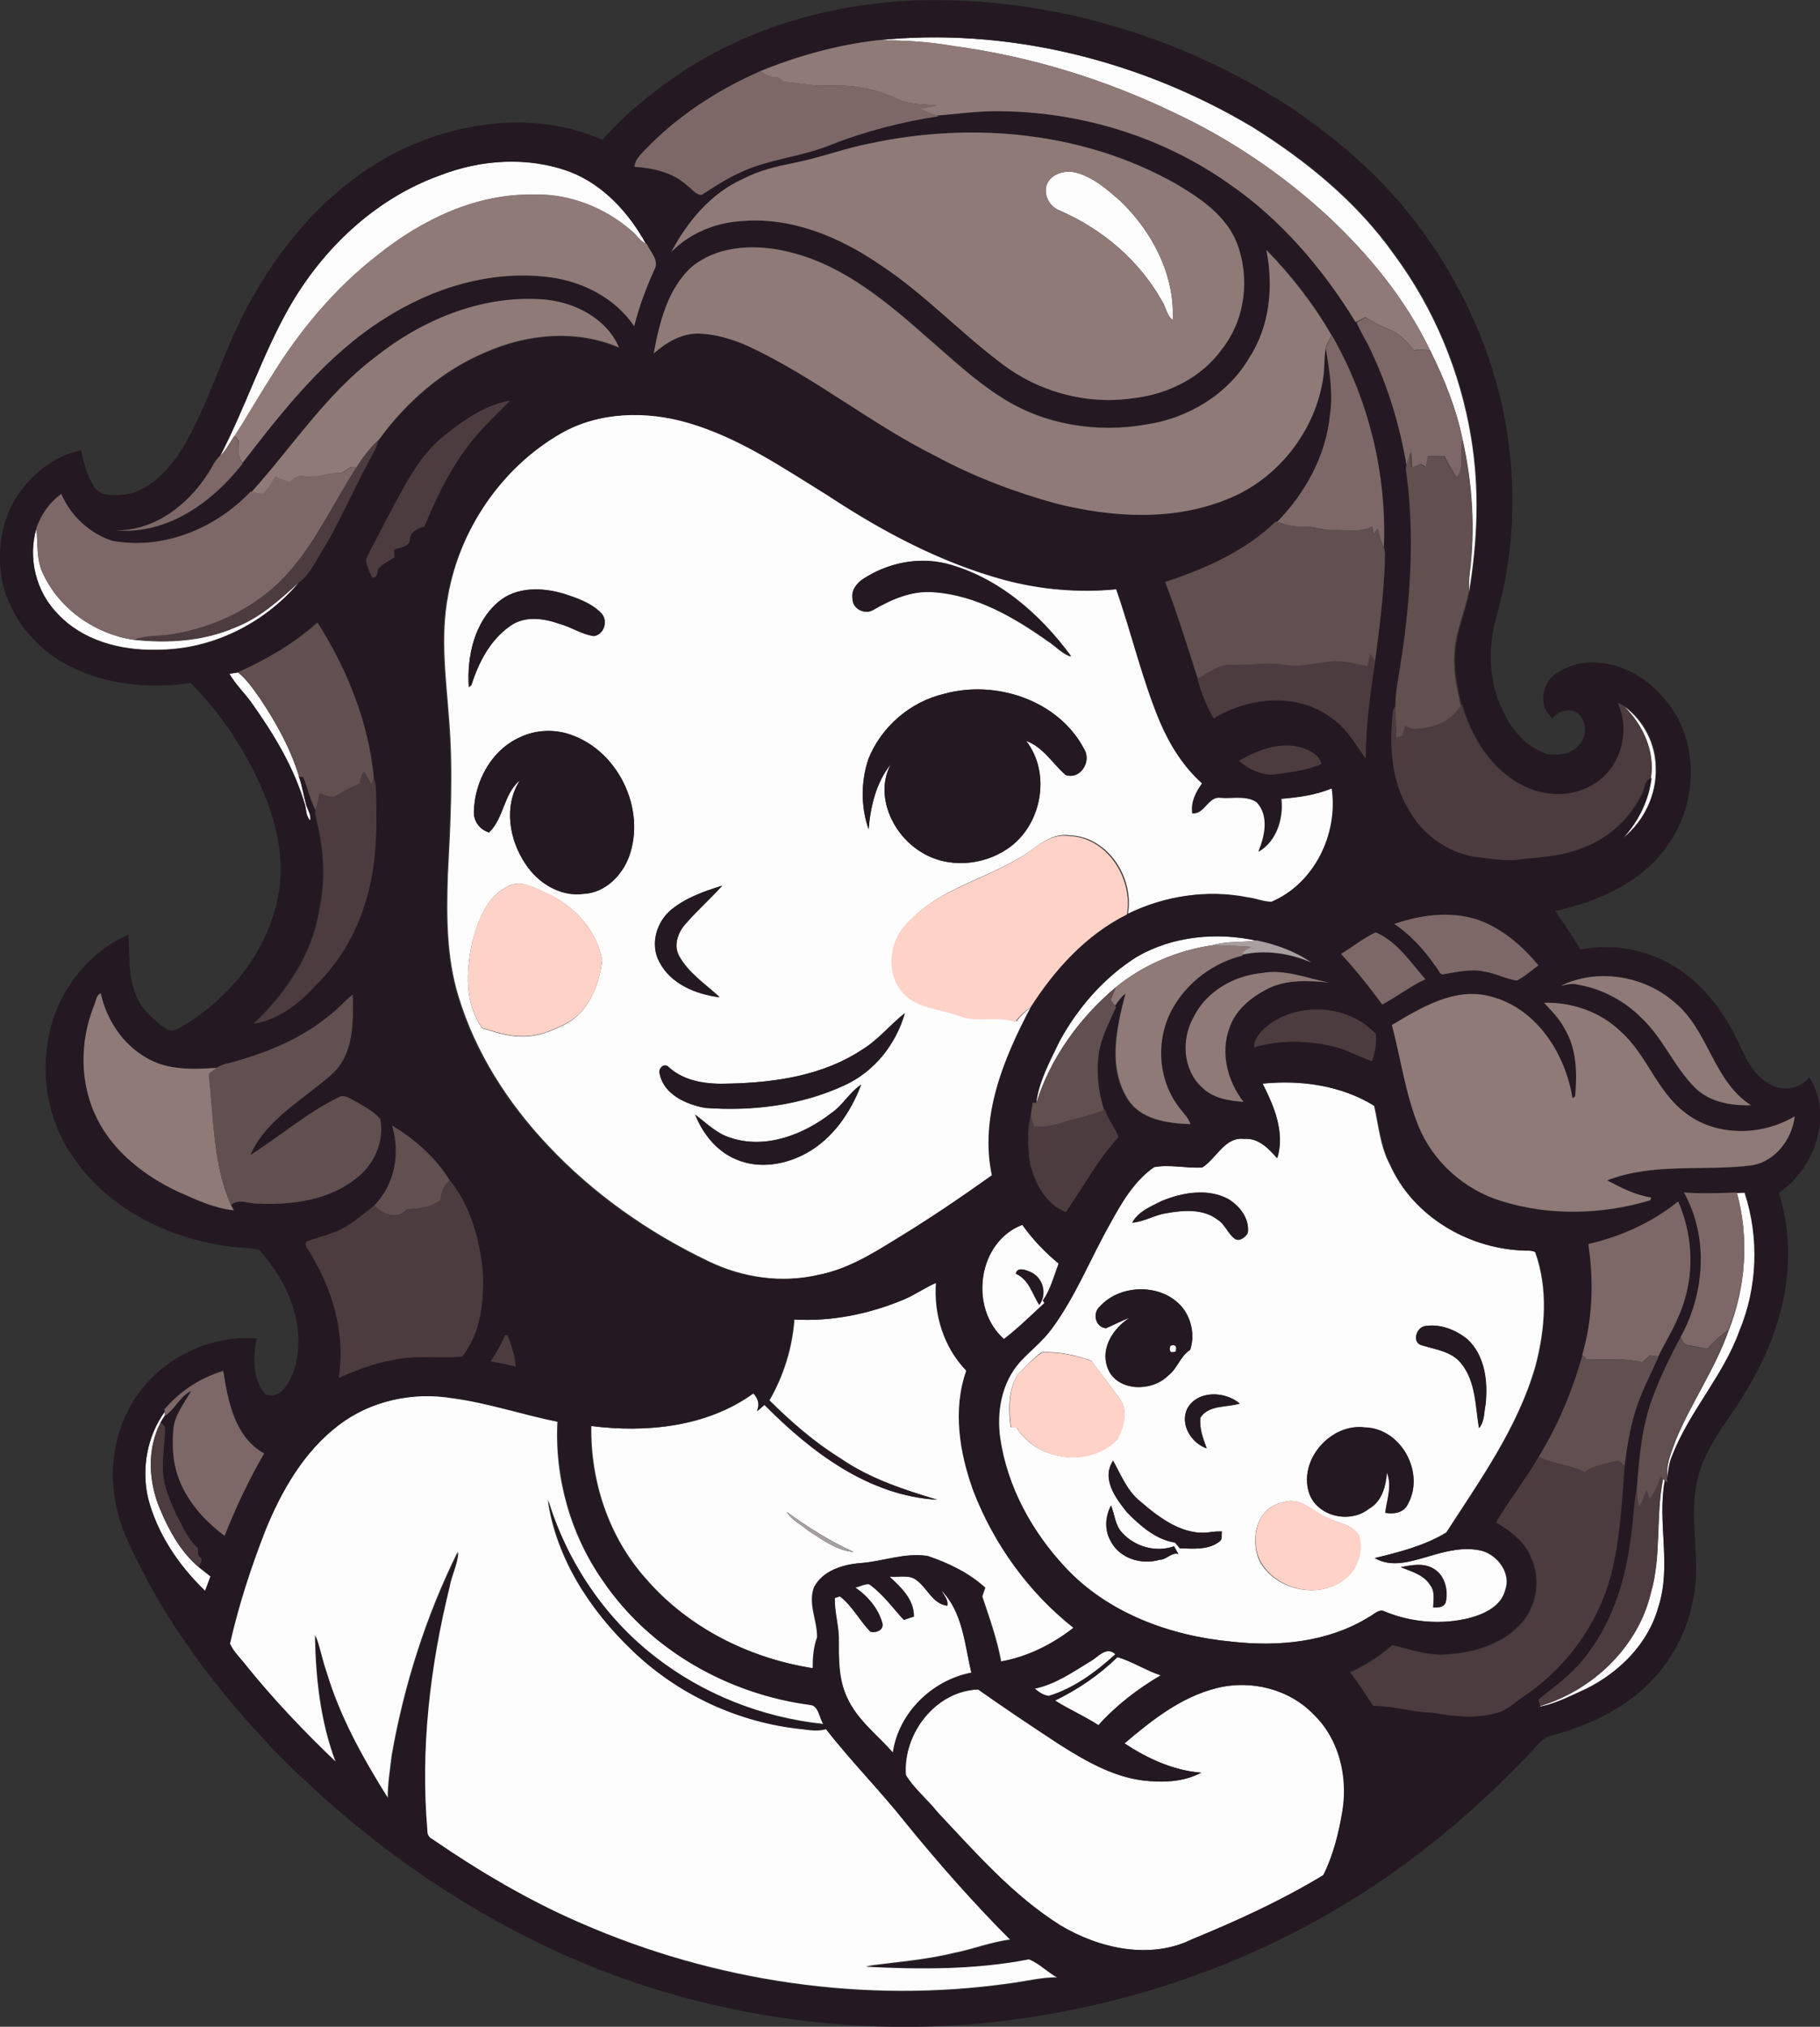 <?xml version="1.0" encoding="iso-8859-1"?>
<!-- Generator: Adobe Illustrator 19.2.0, SVG Export Plug-In . SVG Version: 6.00 Build 0)  -->
<svg version="1.1" id="Layer_1" xmlns="http://www.w3.org/2000/svg" xmlns:xlink="http://www.w3.org/1999/xlink" x="0px" y="0px"
	 viewBox="0 0 540.4 601.5" enable-background="new 0 0 540.4 601.5" xml:space="preserve">
<rect x="0" y="0" width="540.4" height="601.5" fill="#333333" stroke="none"/>
<path fill="#FEFDFD" d="M260.1,12c38.7-4.1,78.3,5.8,111.7,25.7c16,10,31,22.2,42,37.7c11.9,16,19.8,34.9,23,54.6
	c2.5,15.1,1.9,30.4-0.6,45.5c0-1.8,0-3.6,0.2-5.3c1.7-13.2,0.8-26.7-2.1-39.7c-1.9-9.2-5.4-18-9.6-26.4
	c-7.3-15.2-18.2-28.5-30.4-39.9c-13.5-12.4-28.8-22.8-45.4-30.6c-20.7-10-43-16.9-65.8-19.9C275.4,12.3,267.7,11.9,260.1,12z"/>
<path fill="#FEFDFD" d="M130.5,52.1c12.3-4.8,26.4-5.7,38.9-1c9.9,3.9,17.4,12.2,22.4,21.3c-1.7-0.8-2.7-2.5-4.1-3.7
	c-8-7-18.6-11.2-29.2-10.9c-17-0.4-33.2,7.4-46.3,17.9c-12.8,9.9-23.3,22.5-31.7,36.2c-3.7,5.8-7.1,11.8-10.8,17.5
	c-1.5,2-2.5,4.4-4.4,6.1c7.5-14.4,12.5-30,20.5-44.1C95.8,73.8,111.4,59,130.5,52.1z"/>
<path fill="#FEFDFD" d="M310.7,55.1c1.1-3.5,5.4-4.7,8.7-3.9c5.1,1.3,9.3,5,13.2,8.4c9.5,9.1,16.3,22,15.6,35.4
	c-1.8-1.4-2-3.9-3.2-5.7c-6.7-12-17.7-21.3-30.3-26.8C311.8,61.5,309.9,58.2,310.7,55.1z"/>
<g>
	<path fill="#FEFDFD" d="M166.4,128.7c11.4-6.7,25.6-6.9,38.1-3.3c15.2,4.4,28.4,13.5,41.7,21.7c16.1,10.7,33.4,19.8,52.1,24.9
		c10.8,2.9,22.2,3.9,33.3,2.8c4.6,13.1,7.6,26.8,13.1,39.6c2.9,6.7,6.9,13.1,12.4,18c-1.9,2.6-3.4,5.6-2.9,8.9
		c3.5,0.4,4.6-5.1,8.4-4.6c3.5,0.3,7.5-0.8,10.7,1.3c3.8,4,2.3,10.2,0.5,14.7c5.3-3,7.4-9.9,6.7-15.7c5.1-0.4,10.3-1.1,15.1-3.1
		c2,13.5-5.2,28.3-18,33.7c-2.4,0-4.6-1-7-1.3c-12-2.4-24.7-0.5-35.7,4.9c1.9-10.7-5.9-22.9-17.3-23.3c-6.3-0.9-10.5,4.5-15.6,7.1
		c-11.1,6.5-24.7,9.5-33.2,19.8c-5,5.8-5.2,15.8,0.9,20.9c4.2,3.4,9.9,3.7,14.8,5.4c5.5,2.5,11.6,0.1,17.3,2
		c1.3-1.6,2.7-3.1,4.5-4.2c-8,15.1-15.1,32.4-11.5,49.8c-9.4,6.7-19,13.2-28.9,19.2c-7.1,4.4-14.4,8.8-22.7,10.4
		c-11,2.6-22.7,0.9-32.8-4c-17.8-8.5-34.2-20-47.7-34.4c-11.9-12.6-21.6-27.7-26.6-44.4c-3.5-11.5-3.5-23.7-3.1-35.7
		c0.8-15.3,1.6-30.6,0.4-45.9c-0.9-12.4-2.7-24.9-0.3-37.3C136.6,157,148.9,138.8,166.4,128.7z M256.3,171.8c-1.9,1.3-3.7,3.5-3.2,6
		c0,3,3.8,4.8,6.2,3.2c5.5-3.2,11.6-5.8,18.1-5.2c12.4,0.9,23.6,7.4,33.5,14.4c2.4,1.5,4.3,3.8,7,4.7c-9.2-12.6-21.8-23.7-37.2-27.6
		C272.5,165.2,263.5,167.1,256.3,171.8z M148,178.6c-7.2,6.1-9.4,16.3-8.8,25.3l0.8-0.7c2.1-6.7,5.6-13.4,11.5-17.5
		c4.3-3.1,10-2.2,14.7-0.6c3.5,1,6.5,3.1,10.1,3.6c3.2-0.4,4.3-4.8,2.1-6.9c-3-3-7.2-4.4-11.2-5.7
		C160.9,174.3,153.3,174.1,148,178.6z M280.4,205.9c-10.1,2.4-18.9,9.9-22.6,19.5c-2.2,6.6-2.2,14.1,0.1,20.7
		c0.6-6.8,2.2-13.8,6.6-19.3c-4.9,9.2,0.5,20.9,8.9,26c7.8,5,18.4,4.2,25.9-1c10-6.8,12.9-22.2,5.4-31.9c5,1.8,7.8,6.7,11.7,10.1
		c4.4,1.5,7.8-4.1,5.5-7.7C314.3,207.8,295.7,201.7,280.4,205.9z M154.4,218.8c-8.5,3.8-13.5,13.1-13.7,22.1c0,2.9,1.8,5.2,4.5,6.1
		c4.5-4.3,4.3-11.6,9.2-15.5c-4.9,7.6-3.3,17.7,1.6,24.8c3.7,5.7,10.4,9.9,17.4,8.9c6.3-0.3,11.4-5.4,13.4-11.1
		c5-13.8-3-30.8-16.8-35.9C165,216.3,159.2,216.5,154.4,218.8z M150.7,263.1c-6.3,3.1-8.9,10.3-10.5,16.7c-1.8,8.4-2.3,18,3,25.4
		c3.7,1,7.3,2.4,11.2,2.4c4.9,0.3,9.5-1.6,13.8-3.8c6.7-3.7,9.8-11.6,10.6-18.9c-1.7-8.9-8.3-16.2-16.5-19.8
		C158.7,263.5,154.5,260.9,150.7,263.1z M199.4,269.9c-4.5,3.6-6.5,10.4-3.5,15.6c3.3,6.6,10.8,9.6,17.8,10.4
		c-4.2-3.9-9.2-7.1-12-12.2c-1.7-3-0.5-6.7,1.6-9.2c3.5-4.1,7.6-7.7,11.2-11.7C209.1,264.5,203.7,266.4,199.4,269.9z M256,311.5
		c-11.6,7.7-25.8,9.8-39.5,10.1c-6.3,0.2-13.1-0.5-17.9-4.9c-1.4-1.5-3.3,0.6-2.6,2.2c1.3,6,7.9,8.9,13.4,9.9
		c14,1.1,28.5-0.7,41.4-6.7c8.8-4,15.3-12.2,17.9-21.4C264.3,304.1,260.8,308.6,256,311.5z M246.9,330.3
		c-8.3,6.5-19.8,10.9-30.2,7.3c-4-1.3-7-4.4-10.3-6.8c2.3,5.7,6.4,10.9,12.2,13.3c6.8,2.9,14.6,1.6,20.9-1.9
		c7.8-4.3,13.1-12.1,16.2-20.3C252.3,324.1,250.2,328,246.9,330.3z"/>
</g>
<path fill="#FEFDFD" d="M10.8,156.8c0.5,4.6-0.1,9.4,2.1,13.7c4.9,10.4,15.7,17.8,27,19.4c10,1.1,20.5,0.4,29.8-3.6
	c7.3-2.8,13.2-8.1,18.9-13.3c-10.3,12.2-26,19.9-42.1,19.8c-10.6,0.3-22-2.7-29.4-10.7C10.7,175.6,8.2,165.6,10.8,156.8z"/>
<path fill="#FEFDFD" d="M68.1,200c0.6-0.1,1.9-0.3,2.6-0.4c2.6,2.1,4.5,4.9,6.5,7.7c4.8,7.2,9.1,14.9,11.6,23.2
	c1,2.8,1.4,5.7,2.2,8.5c0.4,1.5,1.5,2.9,1.2,4.6c-1.3-1.2-1.2-3.1-1.6-4.7c-3.2-11-9.2-20.9-15.8-30.2
	C72.6,205.7,69.9,203.1,68.1,200z"/>
<path fill="#FEFDFD" d="M482.3,209.7c5.7,4.1,9.3,11.2,9.3,18.2c0.3,8-3.5,15.9-9.8,20.9c4.5-4.9,7.7-11.1,8.4-17.8
	C491.5,223,487.9,215.2,482.3,209.7z"/>
<path fill="#FEFDFD" d="M337.5,284c10.6-6.3,23.8-7.4,35.7-4.9c-4.3,0.7-8.8,0.1-13,1.4c-10.5,1.5-20.7,5.8-28.9,12.5
	c-10.7,9-19.4,20.9-23.6,34.4c0.8-6.5,4.1-12.4,6.9-18.3C320,299.1,327.8,290.1,337.5,284z"/>
<g>
	<path fill="#FEFDFD" d="M374.9,321.6c11.3-1.1,23.3,0.5,33.1,6.6c1.3,5.8,1.8,12.1,4.7,17.5c6.7,15,22.6,24.5,38.8,25.4
		c1.4,0.2,3-0.2,4.3,0.5c3.9,10.9,3,22.8,0.1,33.8c-5.2,18.2-16.4,33.8-26.5,49.4c-6.4,3.9-14,5.9-21.3,7.6
		c4.8,2.8,10.3,1.1,15.3-0.3c5.4-1.6,11.1-3.2,16.7-1.8c4.7,1.4,8.6,6.7,6.8,11.6c-1.2,4.7-6,7-10.3,8.2c-8.4,2.2-17.5,1.4-25.5-1.8
		c-1.8-1-3.2,0.9-4.7,1.6c-12.1,7.5-27,8.9-40.9,7.3c-18.2-1.7-36.7-8.4-49.4-22.1c-9.9-10.5-17.2-23.9-19.3-38.3
		c-1.1-7.8,0.4-16.4,5.8-22.5c3.1-3.4,6.8-6.2,9.5-9.9c7.2-9.6,11.6-20.9,17.4-31.3c3.4-6.2,7.1-12.6,13-16.7
		c4.6-0.9,9.6,0.3,14.3,0.1c4.2-2.7,6.7-9.2,12.5-8.5c4.3-0.4,7.3,2.8,9.8,5.7C381.6,335.9,378.3,328.3,374.9,321.6z M345,356.4
		c-3.3,1.6-7,3.1-8.8,6.5c3.5-0.3,6.6-2.3,10.1-2.8c5-0.9,10.9-1.4,15.2,1.9c2.3,1.4,3.1,4.3,5.3,5.8c1.4,0.7,3-0.6,3.7-1.8
		c0.6-4.3-2.5-8.2-6-10.2C358.4,352.7,351.1,353.9,345,356.4z M326.5,387.8c-2.2,2-1.3,6.1,1.9,6.4c2.4-1,4.6-2.3,7-3.1
		c-4.8,3.1-8.7,8.9-6.6,14.7c2.6,7.3,13.1,7.4,18,2.5c2.8-2.1,3.6-5.8,6.6-7.7c1.4-4.2,0.5-9-2.2-12.4
		C345.3,380.8,332.7,380.9,326.5,387.8z M422.3,399.3c4,1.2,8.6,1.7,11.4,5.2c4.5,5.4,4.3,12.8,5.4,19.3c1.7-1.8,1.5-4.5,1.9-6.8
		c0.8-6.8-0.1-14.6-5.3-19.5c-3.4-2.7-7.9-4.6-12.3-4C420.5,393.7,419,398.6,422.3,399.3z M302.2,407.9c-2.9,4.7-2.8,10.5-2.1,15.7
		c0.4,0,1.3,0,1.7,0c6,10,21.6,12,29.9,3.6c1.9-3.6,3.5-8.7,0.6-12.3c-2.7-3.7-5.5-7.3-8.2-11c-4.6-1.8-9.8-2.8-14.8-2.6
		C306.7,403.1,304.6,405.6,302.2,407.9z M352.5,418.1c-2.2,4.7,1.3,10.2,5.8,11.8c-1.1-2.9-2.2-5.9-1.9-9.1c2.5-3.9,7.8-3,11.7-4.2
		C363.7,412.8,355.5,412.5,352.5,418.1z M388.6,442.8c2.2,7.2,12.1,9.6,17.9,5c3.8-2.1,5-6.6,5.3-10.7c1.6,3.8,0.1,8-0.5,11.9
		c2.5,0.5,5.5,0,6.7-2.5c5.2-9.3-1.9-22.5-12.7-22.8C395.3,422.3,385.7,433,388.6,442.8z M334.6,448.8c3.9,4,8.7,8.2,14.3,9
		c0.4,0.6,0.9,1.1,1.4,1.7c4,0.1,8.4,0.6,11.8-2c1-0.7,0.5-2,0.7-3c-0.9,0-1.8,0-2.8,0.1c-8.2,1.6-15.5-3.9-21.4-9
		c-3.9-3.1-5.8-7.9-8.1-12.1C327,438.9,331.3,444.6,334.6,448.8z M380.7,446c-7.7,1.4-9.6,11.1-6.7,17.3c4.7,8.6,17.4,11.5,25.2,5.4
		c3.9-3,5.6-8.2,4.3-12.9c-1.8-3.3-6-3.7-9.1-5.2C390,448.9,386,443.8,380.7,446z M329.9,446.8c-1.8,3.3-1.9,7.4-0.1,10.6
		c2.7,5.2,9.2,7.1,14.6,5.5c2,0,3.5-2.4,5.5-1.7c-0.4-0.8-0.9-1.6-1.3-2.3c-5.3,1.9-11.5,0.2-15.3-3.9
		C331.1,452.8,331,449.6,329.9,446.8z M415.9,465.1c3.2,1.3,7,2.3,8.8,5.5c1.4,1.8,0.9,4.3,0.8,6.5c1.4,0,3.1,0.1,3.7-1.5
		c0.8-3.6-0.2-7.9-3.5-9.9C422.8,463.7,419.1,464.5,415.9,465.1z"/>
</g>
<path fill="#FEFDFD" d="M515.7,353.9c0.6,0,1.9-0.1,2.5-0.1c4.4,13.3,3.8,28.1-1.6,41.1c-4.8,13.4-15,23.9-20,37.1
	c-0.9,2.1-1.1,4.5-1.4,6.7c-0.7-3.9,1.1-7.6,2.3-11.1c4.6-11.2,11.8-21.3,15.8-32.8C518.4,382,519.4,367.4,515.7,353.9z"/>
<g>
	<path fill="#FEFDFD" d="M298.1,397.4c-10.4-9.1-7.9-28.8,5.4-33.9c3,4.2,6.7,8.1,10.8,11.5c-1.4,3.7-2.4,7.7-4.7,11l0.5,0.7
		C306.2,390.3,302.4,394.1,298.1,397.4z M301.6,378c3.9,1.7,4.9,6,6.9,9.2c2.5-3.2,1.1-8.2-2.7-9.8
		C304.6,376.9,302.1,375.9,301.6,378z"/>
</g>
<g>
	<path fill="#FEFDFD" d="M268.3,385.7c3.4-1.4,6.4-3.6,9.8-5c-0.7,9.5,2.3,19.2,9,26.1c-4.1,11.6-2.1,24.4,2.1,35.7
		c6.1,15.8,16.4,30.1,29.7,40.6c-6.3,5-13.7,8.7-21.6,10c-1.2-6.6-3.5-13-5.6-19.3c0.3-0.9,0.6-1.8,0.9-2.6
		c-4.8-4.4-10.9-7.3-17-9.4c-6.7-1.1-13.3,1.6-20,2.1c-5.2,0.4-11.1,2.3-13.7,7.1c-1.9,4.9,1.1,9.9,0.9,14.9
		c-1.1,2.9-1.3,6.1-1.3,9.2c-18.9-2.9-37.1-12-49.7-26.6c-11-12.3-16.5-28.9-16.2-45.3c16.4,2.1,34.4,0.3,48.2-9.7
		c1.4,1.5,2,3.3,1.1,5.3c0.6-0.5,1.7-1.5,2.2-1.9c13.8,14,30.9,27,51.3,28.2c-10-3-20.1-6.3-28.8-12.3c-7.8-4.8-14.6-10.8-21.1-17.2
		c4.2-7.3,6.8-15.6,7.4-24C246.8,392.3,258,390,268.3,385.7z M233.6,448.7c1.4,2.4,4.2,3.7,6.3,5.5c4.2,2.7,8.5,6,13.6,6.4
		C246.5,457.4,239.9,453.3,233.6,448.7z"/>
</g>
<path fill="#FEFDFD" d="M347.5,399.4c1.5-0.5,2,0.1,1.6,1.7C347.6,401.7,347,401.1,347.5,399.4z"/>
<path fill="#FEFDFD" d="M100.5,423c9.5-7.3,22.1-10,33.8-8.2c10.6,1.5,20.8,4.9,31.2,7c-0.9,16.8,3.9,33.8,13.6,47.5
	c13.9,20.3,37.1,33.2,61.2,36.5c2.8,0.3,2.9,4,4.1,5.8c-18.1-1.9-35.7-8.8-50-20c-15.1-11.7-26.2-28.3-31.8-46.6
	c2.4,17.2,12.4,32.7,24.9,44.6c13.6,13.1,31.6,21.5,50.4,23.4c2.4,0.2,4.9,0.7,7.2,0c7.6,9.7,16.3,18.4,23.9,28.1
	c9.8,12,20,23.6,30.9,34.5c-5.7,0.7-11.1,2.9-16.8,4c-8.6,2.1-17.4,2.7-26.1,3.9c16.1,0.9,32.4,1,48.3-2.2c3.1,1.1,5.6,3.9,8.6,5.5
	c-4.8,0-9.4,1.2-14.1,1.8c-43,6.1-87.6-0.5-127.4-17.9c-15.6-6.7-30.2-15.4-44.2-25c-1.1-0.5-1.6-1.6-1.5-2.7
	c-2.1-24.2,0.8-48.7,6.6-72.2c0.6-3.5,2.4-6.8,2.6-10.3c-9.4,19-15.9,39.4-19.6,60.3c-0.5,4.3-1.2,8.5-1.2,12.8
	c-7.4-11.8-14.3-24.1-18.3-37.5c-1.3-3.6-2-7.3-3.3-10.9c0.2,12.7,1.6,25.6,6.1,37.6c-9.4-9-18.5-18.5-26.7-28.7
	c-1.6-2.1-3.7-4-4.8-6.5c2.6-11.5,6.3-22.8,10.6-33.8C83.6,442.3,90.2,430.8,100.5,423z"/>
<path fill="#FEFDFD" d="M48.9,419c0,0.3,0.1,0.8,0.1,1.1c-0.4,0.7-0.9,1.4-1.3,2.1c-4.1,8-3.6,17.6-0.2,25.7
	c2.7,6.4,6.2,12.8,11.6,17.3c1.1,0.9,2.3,1.8,3.4,2.7c-0.5,1.4-1,2.8-1.6,4.3c-7.9-7.5-14.4-17.1-17-27.8
	C42,435.6,43.7,426.2,48.9,419z"/>
<path fill="#FEFDFD" d="M493.8,438.9c0.1,0.1,0.4,0.4,0.5,0.5c-2.2,12.5,2.1,25.3-1.9,37.5c-3,10.9-11.6,19.4-21.5,24.3
	c-4.7,2.1-9.3,4.6-14.4,5.4l0.9-0.3c15.6-4.8,29-17.6,32.8-33.6C493.4,461.7,491.6,450.1,493.8,438.9z"/>
<path fill="#FEFDFD" d="M264.1,467.9c2.7,0.3,5.9-0.8,8.2,1.2c3.1,2.3,4.7,6.9,9,7.5c0.4-1.8-1-3.1-1.7-4.5c6.4,6.4,6.8,16,8.9,24.4
	c-11.6,2.2-21.6,11.9-23.3,23.7c-4.7-5.3-10.6-9.7-13.6-16.3c-2.7-5.6-2.5-11.9-2.5-17.9c-0.1-3.9-1.3-7.8-1.2-11.7
	c0.4-0.1,1.1-0.4,1.5-0.5c3.8,2.8,5.9,7.2,9.1,10.5c1.6,0.4,3.8-0.4,3.6-2.3c-1.1-4.4-4.3-8.2-8.1-10.8c1.4-0.3,2.7-1.1,4.1-1
	c4,2.9,7,7,10.3,10.6c0.7-0.3,2.2-0.8,3-1C271.4,474.8,267.5,471.1,264.1,467.9z"/>
<path fill="#FEFDFD" d="M323.7,493.1c2.3-1.3,4.8-4.7,7.5-2.1c-5.8,5.3-12.2,10-19.8,12.4c-1.6-0.2-3-1.2-4.2-2.2
	C313.3,499.9,318.5,496.3,323.7,493.1z"/>
<path fill="#FEFDFD" d="M331.8,491.8c4.4,1.3,8.4,3.9,12.8,5.4c-6.8,4-13.2,8.9-18.5,14.8c-4.1-2.7-8.7-4.6-12.9-7.3
	C320.1,501.4,326.4,497.1,331.8,491.8z"/>
<path fill="#FEFDFD" d="M333.9,517.4c8.1-6.9,16.9-13.8,27.4-16.4c10.2-2.6,21.8,0.3,29,8c7.4,7.2,10,18.3,8.4,28.3
	c-1.1,6.6-2.7,13.2-5.7,19.2c-12.3,7.5-25.5,13.5-38.9,19c-12.5,6.2-27.7,2.8-39.2-4.1c-14.1-8.8-25.2-21.6-36.5-33.6
	c-3-3.8-6.9-6.9-9.4-11c-0.9-12.3,8.9-25,21.5-25.4c8,5.5,16,10.9,24.1,16.3c7.6,4.8,15.7,9.6,24.8,10.7c5.8,0.7,12,0.5,17.3-2.3
	C348.3,525.5,340.7,521.9,333.9,517.4z"/>
<g>
	<g>
		<path fill="#241922" d="M202.2,21.6C222.9,7.8,247.7,1,272.4,0.1C311-1,349.6,10.3,382,31.1c14.1,9.3,27.1,20.4,37.5,33.7
			c13,16.7,22.4,36.2,26.8,57c4.2,20.1,3.7,41.2-1.9,61c-2.8,9.5-2.4,20.1,2.2,28.9c2.6,5.4,7,10.2,12.8,12.1
			c3.1,0.4,6.5,0.2,8.9-2.1c2.7-2.3,3.2-6.8,0.7-9.5c-2.1-2.4-6.3-1.4-8,1c-4.6-3.6-3.2-11.3,1.9-13.8c5.4-3.6,12.5-3.4,18.4-1.3
			c7.6,2.7,13.6,8.8,17.3,15.8c5.8,11.9,4.1,26.9-3.8,37.5c-7.7,10.7-20.5,16.2-33,19c2.6,3.7,5.2,7.5,7.5,11.4
			c10.5-2.1,21.9,0.4,30.5,6.8c6.9,4.9,12,11.9,15.7,19.4c2.5,5.1,4.7,11.1,10.1,13.8c3.8,2.2,8.9,1.4,11.6-2.1
			c7.3,11.3,1.6,27.2-9,34.3c3.8,12.1,3.5,25.2-0.1,37.3c-3.4,12.1-10,22.8-17.2,33c-2.8,4.5-5.6,9.2-6.8,14.5
			c-3,11.9,1.3,24.2-1.4,36.1c-2.2,11.9-9.2,22.8-19.1,29.8c-7,5.1-15.2,8.3-23.6,10.6c-1.8,0.6-3.1,2.2-4.4,3.6
			c-17.2,18.4-36.8,34.8-58.6,47.6c-32.8,19.4-70.1,30.9-108,34.2c-37.6,3.1-76-2.5-111.2-16.2c-36.9-14.6-70.1-37.8-97.6-66.3
			c-13.8-14.6-26.2-30.5-35.9-48.1c-4.4-8.6-9.5-17.3-10.4-27.1c-1.9-13.6,3.3-28.1,14.1-36.7c7.8-6.4,18.1-9.9,28.2-9.1
			c-1,5.5-1.4,12.1,2.6,16.6c4.6,1.7,7.2-3.6,8.5-7.1C91.3,394,85.6,380.4,77,371c-2.8-0.8-5.7-0.6-8.5-1
			c-17.6-2.3-35.2-10.5-45.8-25.2c-7.5-9.9-10.6-22.8-8.6-35.1c1.9-13.8,11.1-26.7,24-32.3c0.5,5.9-0.2,12.1,2.2,17.7
			c1.7,4.6,5.6,8,9.6,10.6c2.3,0.7,4.2-1.3,6.2-2.3c12.9-8.3,23.2-21.4,26.3-36.6c2.3-10.4,0.1-21.3-3.9-31
			c-5.1-12.3-12.5-23.7-21.9-33.1c-11.6,1.7-24,0.7-34.7-4.4C11.5,193.6,3.3,184,0.7,172.8c-1.6-8.4-0.6-17.5,3.9-24.8
			c4.3-7,11.3-12.7,19.5-14.4c0.8,3.9,1.8,8,4.2,11.3c2.2,2.7,6.1,2,9.2,1.8c6.4-1.1,11.1-6,14.9-10.9c7.6-11.3,11.5-24.6,17.2-36.9
			c10-22.2,26.2-42.5,48.2-53.8c18.7-9.3,41.6-12.2,61.1-3.6C185.6,33.8,193.7,27.3,202.2,21.6z M260.1,12
			c-11.8,1.5-23.3,4.6-34.3,9.1C213,26.8,201,34.6,191.3,44.7c-1.3,1.4-2.8,2.8-3,4.8c5.6,0.3,11.6,1.7,15.8,5.7
			c1.3,0.9,2.4,2.8,4.2,2.6c3.5-2.2,7-4.6,10.8-6.3c8.4-4.2,18-4.8,26.7-8.2c10.6-4.2,21.6-7.1,32.8-8.8l-0.5-0.2
			c6.1-0.4,12.2-1.3,18.4-1.3c24.3,0.1,48.5,7.4,68.4,21.4c15.5,10.7,28,25.3,37.8,41.2l0.2-0.1c1.2,3,2.9,5.6,4.3,8.5
			c5.2,10.8,8.6,22.4,10.6,34.3l-0.1,0.6c2.9,20.2,1.3,40.7-2,60.8c-0.5,3.3-1.1,6.6-1.1,9.9c-0.2,0.3-0.5,0.9-0.7,1.2
			c-1.1,10-0.7,20.9,4.8,29.7c3.9,7,11,12.3,18.9,13.7c4.9,0.4,9.9,1.6,14.9,0.7c6.1-0.5,12.2-1.1,17.9-3.4
			c7.4-2.8,13.7-8.6,17.2-15.7c0.9-1.6,0.6-4.2,2.8-4.9c-0.8,6.7-3.9,12.9-8.4,17.8c6.2-5,10-12.9,9.8-20.9c0.1-7-3.5-14.1-9.3-18.2
			c-0.5-0.3-1.4-0.8-1.9-1c4,8.3,0.9,19.4-7.1,24.1c-7.2,4.5-16.8,3.6-23.7-1c-8-5.1-13-13.8-15.6-22.7l-0.2,0.3
			c-1.2-5.4-2.4-10.8-1.8-16.3c0.5-6.1,3.1-11.7,4.2-17.6c2.5-15,3.1-30.4,0.6-45.5c-3.2-19.7-11.1-38.6-23-54.6
			c-11-15.5-26-27.8-42-37.7C338.4,17.8,298.8,7.9,260.1,12z M258.2,42.6c-7.4,1.4-14.4,4.1-21.7,5.6c-5.4,1.1-10.9,2.3-15.8,4.9
			c-9.5,4.3-16.5,12.7-21.3,21.7c5.5-5.7,13.3-8.8,21.2-9.2c14.7-1.2,29,4.8,41,13.1c12.9,8.6,23.6,20,35.9,29.2
			c11,8.4,25.3,12.3,38.9,10.3c10.3-1.1,20.5-6.2,26.6-14.7c6.9-8.8,8.3-21.2,4.3-31.5c-3.3-8-10.7-13.1-17.8-17.3
			C322,39.1,288.8,36,258.2,42.6z M130.5,52.1C111.4,59,95.8,73.8,85.8,91.3c-8,14.2-13,29.7-20.5,44.1c-1.6,1.5-2.4,3.7-3.7,5.5
			c-5.9,9.1-15.7,16.6-27,16.5c15.2,1.3,28.6-8.3,37.5-19.8l-0.1-0.2c12.2-15.8,24.9-32,42.1-42.8c14.5-9.3,32.1-14.6,49.3-12.3
			c9.8,1.3,19.3,6.2,24.9,14.5c1.4-5.9,3.6-11.5,6.1-17c1.4-2.6-1.2-5-2.3-7.3l-0.3-0.2c-5.1-9.2-12.5-17.4-22.4-21.3
			C156.9,46.3,142.8,47.3,130.5,52.1z M205.5,79.1c-7.3,6.5-9.7,16.5-11.3,25.8c3.6-3.2,8.1-5.9,13.1-5.9c5.2,0.2,10.3,1.7,15.1,3.8
			c19.5,9.1,36.3,23,55.6,32.6c11.4,6.1,23.5,10.7,35.9,14.1c16.6,4.1,34.6,5.2,50.7-1.4c14.9-6,26.1-20.2,28.4-36.1
			c0.4-2.8,0.1-5.7,0.7-8.5c0.9,6.4,2.2,13,1.2,19.5c-1.1,12.1-7.3,23.3-15.7,31.9l-0.4-0.1c-9.1,8.8-21,14-32.9,17.8
			c3.6,9.3,6.5,18.9,9.6,28.4c1.1,4.2,2.6,8.4,4.9,12.1c10.6-6.5,25.4-7.8,35.5,0.3c4.2,3,6.6,7.5,9.6,11.6c0-9.7,1.4-19.3,2.8-28.9
			c1.3-9.7,2.5-19.5,2.9-29.3c0-1.5,0.3-3-0.3-4.4c0.9-21.9-4.5-43.9-15.4-62.9c-5.3-9.3-11.9-17.8-19.4-25.4
			c2.2,10.9,1,22.7-5.2,32.2c-6.4,10.8-18.2,17.8-30.5,19.6c-14.6,2.6-30.4,0.1-42.9-8c-8.1-5.1-15-11.7-22.2-17.9
			c-11.8-10.3-24.3-20.9-39.7-25C225.6,72.4,213.9,72.3,205.5,79.1z M111.4,106c-14.6,11-24.6,26.6-36.8,40l-0.2,0
			c-10.3,11-25.9,17.5-41,14.6c-6.8-2.1-12.4-7.4-15.2-13.9c-3.4,2.5-6.1,6.2-7.4,10.2c-2.6,8.8-0.1,18.8,6.3,25.3
			c7.4,8,18.8,11,29.4,10.7c16.1,0.1,31.7-7.6,42.1-19.8c3.2-2.3,4.8-5.9,6.8-9.1c6.1-9.9,10.4-20.7,16.2-30.8
			c0.2-0.6,0.6-1.8,0.8-2.4c8.2-11.2,18.9-20.8,31.8-26.1c12.4-5.5,27-6.8,39.6-1.4c-4-9-13.9-13.8-23.3-14.3
			C142.6,87.7,125.2,95,111.4,106z M131.9,129.3c-8.5,6.8-12.8,17-17.9,26.3c-1.6,3.6-3.8,6.9-5.3,10.5c0.1,1.9,1,3.6,1.8,5.3
			c1.7,0.4,1.4-1.6,1.8-2.6c1.4-1.4,3.1-2.3,4.8-3.3c0-0.8-0.1-1.6-0.1-2.3c1.7-0.8,4.6-0.7,4.7-3.2c0.1-2.3,2.5-3.1,4.3-3.7
			c3.2-7.7,6.7-15.2,11.6-22c3.8-5.7,9-10.3,13.8-15.3C144,120.2,137.7,124.8,131.9,129.3z M166.4,128.7
			c-17.5,10.1-29.8,28.3-33.6,48c-2.4,12.3-0.6,24.9,0.3,37.3c1.2,15.3,0.4,30.7-0.4,45.9c-0.4,11.9-0.4,24.1,3.1,35.7
			c5,16.7,14.7,31.8,26.6,44.4c13.5,14.4,29.9,25.9,47.7,34.4c10.1,4.9,21.8,6.6,32.8,4c8.3-1.6,15.6-6,22.7-10.4
			c9.9-6,19.5-12.5,28.9-19.2c-3.7-17.3,3.5-34.7,11.5-49.8c7.2-11.3,16.6-21.7,28.7-27.7c11-5.4,23.6-7.3,35.7-4.9
			c2.4,0.3,4.6,1.3,7,1.3c12.8-5.4,20-20.2,18-33.7c-4.8,2-10,2.7-15.1,3.1c0.7,5.8-1.4,12.7-6.7,15.7c1.9-4.5,3.3-10.7-0.5-14.7
			c-3.1-2.1-7.2-1-10.7-1.3c-3.8-0.6-4.8,5-8.4,4.6c-0.5-3.3,1-6.3,2.9-8.9c-5.5-4.9-9.5-11.3-12.4-18c-5.4-12.8-8.5-26.5-13.1-39.6
			c-11.1,1.1-22.5,0.1-33.3-2.8c-18.7-5.1-36-14.3-52.1-24.9c-13.3-8.2-26.5-17.3-41.7-21.7C192,121.9,177.9,122.1,166.4,128.7z
			 M70.7,199.5c-0.6,0.1-1.9,0.3-2.6,0.4c1.8,3.2,4.5,5.7,6.6,8.7c6.6,9.3,12.6,19.2,15.8,30.2c0.4,1.6,0.3,3.4,1.6,4.7
			c0.3-1.7-0.7-3.1-1.2-4.6c-0.8-2.8-1.2-5.8-2.2-8.5c0.3,0,0.9,0.1,1.2,0.1c1.4,3.2,2.1,6.8,3.7,9.9c-0.3,1.1,0.2,2.3,0.4,3.4
			c2.1,8.6,2.6,17.6,0.7,26.3c-2.1,13.1-9.9,24.6-19.4,33.6c7.3-1.3,13.5-6.1,18.3-11.4c6.7-6.5,11.7-14.7,14.4-23.6
			c3.7-11.3,3.8-23.3,3.4-35c0-1.1-0.3-2.1-0.7-3.1c-1.6-16.4-7.8-32.1-16.7-45.9C87.3,191,79.2,195.7,70.7,199.5z M367.9,225.8
			c3.2,2.7,7.4,4.7,11.6,3.9c4.3-0.7,8.9-1.1,12.9-3c-0.6-2.2-2.5-3.5-4.5-4.3C381.2,219.6,373.7,222.4,367.9,225.8z M414,274.2
			c5.6,3.8,10,9.1,13.7,14.7l0.6,0.3c4.2-0.6,8.5-1.8,12.7-0.8c3.2,0.5,6.1,2.1,9.4,2.6c2.3-1.2,4.2-3,6.4-4.5
			c-4.4-5.3-9.7-10.1-16.1-12.8C432.2,270.1,422.6,271.3,414,274.2z M398.2,283.1c4.3,4.8,8.4,9.9,12.3,15c4.4-2.3,8.3-5.3,12.8-7.5
			c-4.5-5.1-8.4-11.1-14.7-13.9C404.8,278.4,401.7,281,398.2,283.1z M337.5,284c-9.7,6.1-17.5,15.1-23,25.1
			c-2.8,5.8-6.1,11.7-6.9,18.3l-1-0.2c-0.2,1.2-0.4,2.5-0.6,3.7c-1.2,4.7-0.9,9.8-0.2,14.6c1.5,5.8,4.7,11.9,10.5,14.2
			c5.2-7.4,9.4-15.6,15.6-22.2c-0.9-2.8-3.2-5.3-4-8.2l-0.3,0.1c-1.7-6-2.5-12.4-1.2-18.5c0.9-4.2,3-8.1,4.8-12l-0.3-0.3
			c0.9-1.3,1.8-2.7,3.1-3.6c-2.6,9.9-5.2,21.3,0.4,30.8c3.8,6.5,12,7.6,18.9,7.9c-0.7-2-2.4-3.4-3.5-5.1c-6.3-8.4-6.8-20.5-1.6-29.6
			c4.4-7.6,12-13.2,20.5-15.3l0.1-0.3c6.8-1.5,14-0.4,20.4,2.3c-4.8-3.3-10.4-5.3-16.1-6.5C361.3,276.6,348.2,277.8,337.5,284z
			 M354.4,301.9c-3.6,6.5-3.2,15.5,2.4,20.7c3.2,3.4,8,4.1,12.4,4.4c-4.6-6.1-6.9-14.4-4.2-21.8c1.8-5.3,6.3-9.1,11.1-11.6
			c5.7-3,12.3-2.7,18.5-2c-6.6-1.2-13.2-4.1-20.1-2.8C366.2,289.7,358.1,294.3,354.4,301.9z M463.4,292.6c1.6-0.4,3.3-0.9,4.9-0.4
			c7.1,1.2,13.8,4.7,18.9,9.8c6.5,6,9.8,14.7,16.1,20.9c4.3,4.3,10.8,5.3,16.5,5.1c-11.3-7.2-12.6-22.5-22.9-30.7
			C488,289.5,474.1,287.3,463.4,292.6z M27.9,298.5c-4.3,10.7-4.3,23.4,1,33.8C33.9,342,43,349,52.8,353.5c5.3,2.4,10.8,5,16.7,5.6
			l-0.8-1.5c2.3-2,5.2-0.3,7.8-0.4c10.3,0.5,21.4-1,29.6-7.7c5.2-4.1,8.1-10.8,6.9-17.3c-1.9-2.4-4.9-3.8-7.5-5.4
			c-1.6-0.7-3.2-2.2-4.9-1.1c-9.4,4.5-17.4,11.6-26.2,17.1c4.7-10.9,15.8-16.4,24.2-24c6.6-5.9,6.4-15.5,6.2-23.6
			c-2.4,1.8-4.3,4.1-6.7,6c-8,6.6-17.7,10.7-27.5,13.7c-2,0.7-4.3,0.8-6,2c-7.1,0.5-14.8,0.8-21.1-3c-7-4-11.8-11.3-13.5-19.1
			C28.5,295.4,28.5,297.2,27.9,298.5z M413.3,304.2c2.6,10,4,20.3,7.8,29.9c4.3,10.7,13.6,19,24.6,22.4c14.3,4.5,30,4.1,44.3-0.2
			c0.1-0.2,0.2-0.6,0.3-0.8c-4.7-0.7-8.9-2.9-13.1-5.1c13.8-5.4,28.9-2.6,43.2-4.5c6.9-1.4,11.6-7.8,12.5-14.5
			c-9.9,6-23.5,6.1-32.7-1.2c-8.3-6.4-11.2-17.2-19-24c-6-5.8-14.4-8.7-22.7-8.5c2.3,2.5,4.6,4.9,6.2,7.9c3.5,6,3.6,13.2,3,19.9
			c-0.2,0.1-0.6,0.4-0.8,0.5c-2.1-13.3-10.8-26.7-24.4-30.2C432,292.9,422,299.1,413.3,304.2z M377.3,303.7c-2.2,1.8-5,3.9-4.9,7.1
			c7.8-2.3,16.2-2.1,24-0.1c3.8,0.9,7.2,3.1,11,4.2c0.8-2.6,1.4-5.3,1.1-8C400.7,298.5,386.7,297.3,377.3,303.7z M374.9,321.6
			c3.4,6.8,6.7,14.4,4.4,22.1c-2.6-2.8-5.6-6-9.8-5.7c-5.8-0.7-8.3,5.9-12.5,8.5c-4.8,0.3-9.7-1-14.3-0.1c-5.9,4.1-9.6,10.5-13,16.7
			c-5.9,10.4-10.3,21.7-17.4,31.3c-2.7,3.7-6.4,6.5-9.5,9.9c-5.4,6.1-6.9,14.7-5.8,22.5c2.1,14.4,9.4,27.7,19.3,38.3
			c12.6,13.6,31.2,20.4,49.4,22.1c13.9,1.6,28.7,0.2,40.9-7.3c1.5-0.7,3-2.6,4.7-1.6c8,3.3,17.1,4,25.5,1.8
			c4.3-1.2,9.1-3.5,10.3-8.2c1.7-4.9-2.2-10.2-6.8-11.6c-5.6-1.5-11.4,0.2-16.7,1.8c-4.9,1.4-10.5,3.2-15.3,0.3
			c7.3-1.8,14.9-3.7,21.3-7.6c10.1-15.7,21.3-31.3,26.5-49.4c2.9-11,3.8-23-0.1-33.8c-1.3-0.7-2.9-0.3-4.3-0.5
			c-16.2-0.8-32.1-10.3-38.8-25.4c-2.8-5.4-3.3-11.7-4.7-17.5C398.2,322.1,386.2,320.4,374.9,321.6z M116.4,334
			c2.5,8.2,0.9,17.5-5.2,23.7c-2.9,2.2-5.6,4.6-8.7,6.4c-3.3,2-7.2,2.8-10.8,4.1c-1.5,0.3-0.9,1.9-0.2,2.6
			c7.2,11.1,11.2,24.7,9.1,38c5.1-2.1,10.3-4.3,15.8-5.2c6.8-1.7,13.9-0.4,20.8-1.1c5.7-7.1,6.6-16.9,6.1-25.7
			c-1-9.4-3.7-19.2-9.8-26.6C129.3,343.4,123.1,338.1,116.4,334z M500,353.9c7.4,13.2,6.2,30-1,43.1c-3.2,5.9-6.1,11.9-8.4,18.1
			c-3.2,8.6-3.9,17.7-4.6,26.7c-1,5.4-0.9,10.9-2,16.2c-1.7,12.4-5.9,24.7-13.9,34.6c-3.8,4.6-8.7,8.1-13.3,11.9
			c0.1,0.5,0.4,1.4,0.6,1.9l-0.9,0.3c5.1-0.8,9.8-3.3,14.4-5.4c9.9-4.9,18.5-13.4,21.5-24.3c4-12.2-0.4-25.1,1.9-37.5l0.8,0.5
			c0-0.3-0.1-0.8-0.1-1.1c0.3-2.3,0.5-4.6,1.4-6.7c5.1-13.2,15.2-23.8,20-37.1c5.4-12.9,6-27.7,1.6-41.1c-0.6,0-1.9,0.1-2.5,0.1
			C510.4,354.1,505.2,354.3,500,353.9z M471.6,369.2c1.7,10.9,1.3,22.2-1.7,32.9c-3,10.6-7.2,20.8-13,30.2
			c-3.9,6.7-8.7,12.9-12.7,19.5c4.1,2.5,8.4,5.5,10.2,10.1c3.2,6.7,1.9,15.2-3.4,20.5c-5.9,6-14.5,8.3-22.6,8.6
			c-5.2,0.1-10.1-1.6-15.1-2.8c-3.7,3.3-8,6-12.5,8.1c2.5,3.2,4.6,6.6,6.8,9.9c6-0.1,11.7,1.9,17.6,2c6.1,1,12.4,1.9,18.4,0.2
			c3.5-0.6,6.1-3.4,9-5.3c13.4-9.1,23.3-23.5,26.4-39.5c2.1-9.4,2.5-19.2,3.2-28.7c0.8-6.2,1.8-12.4,3.9-18.4
			c1.6-4.9,4.1-9.4,6.2-14.1c2.8-5.5,6-10.7,7.8-16.7c2.9-9.5,2.2-20.1-1.9-29.2C490.5,362.9,481.3,367.1,471.6,369.2z M298.1,397.4
			c4.3-3.3,8.1-7.1,12.1-10.7l-0.5-0.7c2.3-3.3,3.3-7.3,4.7-11c-4.1-3.3-7.8-7.2-10.8-11.5C290.2,368.6,287.7,388.2,298.1,397.4z
			 M268.3,385.7c-10.3,4.3-21.4,6.5-32.6,5.9c-0.6,8.4-3.1,16.7-7.4,24c6.5,6.4,13.4,12.4,21.1,17.2c8.6,6,18.8,9.3,28.8,12.3
			c-20.4-1.2-37.4-14.2-51.3-28.2c-0.5,0.5-1.6,1.5-2.2,1.9c0.9-2,0.4-3.8-1.1-5.3c-13.7,10-31.8,11.8-48.2,9.7
			c-0.3,16.4,5.2,33,16.2,45.3c12.6,14.6,30.8,23.6,49.7,26.6c0-3.1,0.2-6.2,1.3-9.2c0.1-4.9-2.8-10-0.9-14.9
			c2.6-4.9,8.5-6.7,13.7-7.1c6.7-0.5,13.3-3.2,20-2.1c6.1,2.1,12.2,4.9,17,9.4c-0.3,0.9-0.6,1.7-0.9,2.6c2.1,6.4,4.4,12.7,5.6,19.3
			c7.9-1.4,15.3-5.1,21.6-10c-13.3-10.5-23.6-24.8-29.7-40.6c-4.1-11.3-6.2-24.1-2.1-35.7c-6.7-6.9-9.7-16.7-9-26.1
			C274.7,382.1,271.7,384.3,268.3,385.7z M150,396.3c-1.3,2.7-2.6,5.3-4.3,7.7c2.5,0.5,5,0.9,7.4,1.6c-0.1-3.2-1.2-6.3-2.4-9.3
			C150.6,396.3,150.2,396.3,150,396.3z M48.8,418.3l0.1,0.7c-5.2,7.2-6.9,16.7-5,25.3c2.7,10.7,9.1,20.2,17,27.8
			c0.5-1.4,1.1-2.9,1.6-4.3c-1.1-1-2.2-1.9-3.4-2.7c0-0.9,1.5-2.2,0.3-2.9c-0.9-0.7-0.6-1.9-0.7-2.8c-2.9-2.6-4.4-6.3-6.3-9.7
			c-1.8-4.1-3.8-8.3-4-12.8c-0.3-4.5,0.6-8.9,0.6-13.4l-1.3-1.4c0.4-0.7,0.8-1.4,1.3-2.1c3-2,4.4-5.8,7.8-7.4
			c-2,3.6-4.8,6.9-5.3,11.1c-0.3,3.4-0.3,6.9,0.3,10.3c1.5,8.9,7.8,16.4,14.9,21.6c3.4-8.4,7.2-16.6,11.7-24.4
			c-8.7-4.9-10.8-15.4-12.1-24.5C59.5,408.9,53.3,412.9,48.8,418.3z M100.5,423c-10.2,7.8-16.8,19.3-21.6,31
			c-4.3,11-8,22.3-10.6,33.8c1.1,2.5,3.2,4.4,4.8,6.5c8.2,10.2,17.3,19.7,26.7,28.7c-4.5-12-5.9-24.9-6.1-37.6
			c1.4,3.5,2,7.3,3.3,10.9c4,13.4,10.9,25.7,18.3,37.5c0-4.3,0.7-8.6,1.2-12.8c3.6-20.9,10.2-41.3,19.6-60.3
			c-0.2,3.6-2,6.8-2.6,10.3c-5.8,23.5-8.7,48-6.6,72.2c-0.1,1.1,0.5,2.2,1.5,2.7c14,9.6,28.6,18.2,44.2,25
			c39.8,17.4,84.3,24,127.4,17.9c4.7-0.6,9.3-1.8,14.1-1.8c-3-1.6-5.5-4.3-8.6-5.5c-15.9,3.1-32.2,3-48.3,2.2
			c8.7-1.2,17.5-1.8,26.1-3.9c5.6-1.1,11-3.3,16.8-4c-10.9-10.9-21.1-22.5-30.9-34.5c-7.7-9.7-16.4-18.4-23.9-28.1
			c-2.4,0.7-4.8,0.3-7.2,0c-18.8-1.9-36.9-10.3-50.4-23.4c-12.4-11.9-22.4-27.4-24.9-44.6c5.6,18.3,16.6,34.8,31.8,46.6
			c14.4,11.2,31.9,18.1,50,20c-1.3-1.9-1.4-5.6-4.1-5.8c-24.2-3.2-47.4-16.2-61.2-36.5c-9.6-13.8-14.4-30.8-13.6-47.5
			c-10.5-2.1-20.7-5.6-31.2-7C122.5,413,110,415.7,100.5,423z M264.1,467.9c3.4,3.1,7.4,6.8,7.2,11.8c-0.7,0.3-2.2,0.8-3,1
			c-3.3-3.6-6.2-7.8-10.3-10.6c-1.4-0.1-2.8,0.6-4.1,1c3.7,2.5,6.9,6.3,8.1,10.8c0.2,1.9-2,2.8-3.6,2.3c-3.3-3.3-5.4-7.7-9.1-10.5
			c-0.4,0.1-1.1,0.4-1.5,0.5c-0.1,3.9,1.1,7.8,1.2,11.7c0,6-0.2,12.4,2.5,17.9c3,6.6,8.9,11,13.6,16.3c1.7-11.8,11.7-21.5,23.3-23.7
			c-2-8.3-2.5-17.9-8.9-24.4c0.7,1.4,2.1,2.7,1.7,4.5c-4.3-0.5-5.8-5.1-9-7.5C270,467.2,266.8,468.2,264.1,467.9z M323.7,493.1
			c-5.2,3.1-10.4,6.8-16.5,8c1.2,1,2.6,2,4.2,2.2c7.5-2.3,14-7.1,19.8-12.4C328.5,488.4,326,491.9,323.7,493.1z M331.8,491.8
			c-5.4,5.3-11.8,9.6-18.5,12.9c4.2,2.6,8.7,4.6,12.9,7.3c5.3-5.9,11.7-10.8,18.5-14.8C340.2,495.8,336.3,493.1,331.8,491.8z
			 M333.9,517.4c6.8,4.5,14.5,8,22.7,8.7c-5.2,2.8-11.5,3-17.3,2.3c-9.1-1.2-17.2-5.9-24.8-10.7c-8.1-5.3-16.2-10.7-24.1-16.3
			c-12.6,0.4-22.4,13.1-21.5,25.4c2.5,4.1,6.4,7.2,9.4,11c11.3,12,22.4,24.7,36.5,33.6c11.5,6.9,26.7,10.3,39.2,4.1
			c13.4-5.5,26.5-11.5,38.9-19c3-6,4.6-12.6,5.7-19.2c1.6-10-1-21.1-8.4-28.3c-7.3-7.7-18.8-10.6-29-8
			C350.7,503.6,342,510.5,333.9,517.4z"/>
	</g>
	<path fill="#241922" d="M256.3,171.8c7.2-4.7,16.2-6.6,24.6-4.6c15.4,4,28,15,37.2,27.6c-2.7-0.9-4.7-3.2-7-4.7
		c-10-7-21.1-13.4-33.5-14.4c-6.5-0.6-12.6,2-18.1,5.2c-2.4,1.6-6.3-0.1-6.2-3.2C252.6,175.3,254.3,173.1,256.3,171.8z"/>
	<path fill="#241922" d="M148,178.6c5.3-4.5,12.9-4.3,19.2-2.4c4,1.3,8.2,2.7,11.2,5.7c2.3,2.1,1.1,6.5-2.1,6.9
		c-3.6-0.5-6.7-2.7-10.1-3.6c-4.7-1.7-10.4-2.5-14.7,0.6c-5.9,4.1-9.4,10.8-11.5,17.5l-0.8,0.7C138.6,194.9,140.8,184.7,148,178.6z"
		/>
	<path fill="#241922" d="M280.4,205.9c15.3-4.2,33.9,1.9,41.5,16.4c2.3,3.7-1.1,9.2-5.5,7.7c-3.9-3.4-6.6-8.3-11.7-10.1
		c7.5,9.6,4.6,25.1-5.4,31.9c-7.5,5.2-18.1,6-25.9,1c-8.4-5.1-13.8-16.8-8.9-26c-4.4,5.5-6,12.5-6.6,19.3
		c-2.3-6.6-2.3-14.1-0.1-20.7C261.6,215.7,270.3,208.2,280.4,205.9z"/>
	<path fill="#241922" d="M154.4,218.8c4.8-2.3,10.6-2.5,15.6-0.5c13.8,5,21.8,22.1,16.8,35.9c-2.1,5.7-7.2,10.8-13.4,11.1
		c-7,1-13.7-3.2-17.4-8.9c-4.8-7.2-6.5-17.3-1.6-24.8c-4.9,4-4.7,11.2-9.2,15.5c-2.7-0.9-4.6-3.2-4.5-6.1
		C140.9,231.9,145.9,222.6,154.4,218.8z"/>
	<path fill="#241922" d="M199.4,269.9c4.3-3.5,9.7-5.4,15-7c-3.6,4-7.7,7.6-11.2,11.7c-2.1,2.5-3.2,6.2-1.6,9.2
		c2.8,5.1,7.8,8.3,12,12.2c-6.9-0.9-14.4-3.9-17.8-10.4C192.9,280.4,194.9,273.6,199.4,269.9z"/>
	<path fill="#241922" d="M256,311.5c4.8-2.9,8.3-7.4,12.6-10.8c-2.6,9.2-9.1,17.4-17.9,21.4c-12.9,5.9-27.3,7.7-41.4,6.7
		c-5.5-1-12.1-3.9-13.4-9.9c-0.7-1.6,1.2-3.7,2.6-2.2c4.9,4.4,11.6,5.2,17.9,4.9C230.1,321.3,244.4,319.2,256,311.5z"/>
	<path fill="#241922" d="M246.9,330.3c3.4-2.3,5.4-6.2,8.8-8.4c-3.1,8.2-8.4,16-16.2,20.3c-6.3,3.5-14.1,4.8-20.9,1.9
		c-5.8-2.4-9.9-7.6-12.2-13.3c3.3,2.5,6.3,5.6,10.3,6.8C227.1,341.2,238.5,336.8,246.9,330.3z"/>
	<path fill="#241922" d="M345,356.4c6.1-2.5,13.4-3.8,19.5-0.7c3.5,2,6.6,5.9,6,10.2c-0.7,1.2-2.3,2.4-3.7,1.8
		c-2.2-1.5-3-4.4-5.3-5.8c-4.3-3.3-10.2-2.8-15.2-1.9c-3.5,0.6-6.6,2.6-10.1,2.8C338,359.5,341.8,358.1,345,356.4z"/>
	<path fill="#241922" d="M301.6,378c0.5-2.1,3-1.1,4.3-0.5c3.8,1.5,5.2,6.5,2.7,9.8C306.5,384,305.5,379.7,301.6,378z"/>
	<g>
		<path fill="#241922" d="M326.5,387.8c6.2-6.9,18.8-7,24.7,0.4c2.6,3.5,3.5,8.3,2.2,12.4c-3,1.9-3.8,5.6-6.6,7.7
			c-4.9,4.9-15.4,4.7-18-2.5c-2-5.8,1.8-11.7,6.6-14.7c-2.4,0.9-4.7,2.1-7,3.1C325.3,393.9,324.3,389.8,326.5,387.8z M347.5,399.4
			c-0.5,1.7,0,2.3,1.6,1.7C349.6,399.5,349,398.9,347.5,399.4z"/>
	</g>
	<path fill="#241922" d="M422.3,399.3c-3.3-0.8-1.7-5.7,1.2-5.8c4.4-0.6,8.9,1.2,12.3,4c5.2,4.9,6.1,12.7,5.3,19.5
		c-0.5,2.3-0.3,5-1.9,6.8c-1.1-6.5-0.9-13.9-5.4-19.3C430.9,401.1,426.2,400.5,422.3,399.3z"/>
	<path fill="#241922" d="M352.5,418.1c3-5.5,11.2-5.3,15.6-1.6c-3.9,1.2-9.1,0.3-11.7,4.2c-0.3,3.2,0.8,6.2,1.9,9.1
		C353.7,428.3,350.3,422.8,352.5,418.1z"/>
	<path fill="#241922" d="M388.6,442.8c-2.9-9.8,6.7-20.5,16.7-19.2c10.8,0.3,17.9,13.5,12.7,22.8c-1.2,2.5-4.2,3-6.7,2.5
		c0.5-3.9,2.1-8.1,0.5-11.9c-0.3,4-1.5,8.5-5.3,10.7C400.7,452.4,390.8,450,388.6,442.8z"/>
	<path fill="#241922" d="M334.6,448.8c-3.3-4.1-7.7-9.9-4.1-15.3c2.4,4.3,4.2,9,8.1,12.1c5.9,5.1,13.2,10.6,21.4,9
		c0.9-0.1,1.8-0.1,2.8-0.1c-0.2,1,0.3,2.3-0.7,3c-3.3,2.6-7.8,2.1-11.8,2c-0.5-0.6-0.9-1.2-1.4-1.7
		C343.3,457,338.5,452.8,334.6,448.8z"/>
	<path fill="#241922" d="M329.9,446.8c1.1,2.7,1.2,6,3.4,8.2c3.8,4.1,10,5.8,15.3,3.9c0.4,0.8,0.8,1.6,1.3,2.3
		c-2-0.6-3.5,1.7-5.5,1.7c-5.4,1.6-11.9-0.3-14.6-5.5C327.9,454.2,328.1,450.1,329.9,446.8z"/>
	<path fill="#241922" d="M415.9,465.1c3.2-0.6,6.9-1.4,9.9,0.5c3.3,2,4.3,6.4,3.5,9.9c-0.6,1.6-2.3,1.5-3.7,1.5
		c0-2.2,0.6-4.6-0.8-6.5C422.9,467.4,419.1,466.4,415.9,465.1z"/>
</g>
<g>
	<path fill="#8F7A78" d="M225.8,21.1c11-4.5,22.6-7.7,34.3-9.1c7.6-0.1,15.3,0.3,22.9,1.6c22.8,3.1,45.1,9.9,65.8,19.9
		c16.6,7.8,32,18.2,45.4,30.6c12.3,11.5,23.2,24.7,30.4,39.9c-1.6-0.2-3.1-0.3-4.7,0c-2-2.5-4.3-5-7.4-6.2c-2.5-1-4.8-2.3-7.1-3.7
		c-0.9,0.5-1.8,1-2.7,1.4l-0.2,0.1c-9.8-16-22.3-30.6-37.8-41.2c-19.9-14-44.2-21.3-68.4-21.4c-6.2-0.1-12.3,0.9-18.4,1.3
		c-1.6-0.6-3.2-1.3-4.8-2c1.7-0.4,3.4-0.7,5.1-1c-3.7-0.3-7.4-0.3-11-1.5c-6.6-3.5-14.3-4.8-21.8-4.4c-4.1,0.2-8.1-0.7-12.1-1.1
		c-1.1,0-1.7-0.9-2.5-1.4C229.1,23.3,227.3,22.2,225.8,21.1z"/>
	<g>
		<path fill="#8F7A78" d="M258.2,42.6c30.5-6.6,63.8-3.5,91.2,12.1c7.1,4.2,14.6,9.3,17.8,17.3c4,10.3,2.6,22.7-4.3,31.5
			c-6.1,8.6-16.3,13.6-26.6,14.7c-13.7,2-28-1.9-38.9-10.3c-12.4-9.3-23-20.7-35.9-29.2c-11.9-8.2-26.2-14.3-41-13.1
			c-7.9,0.4-15.6,3.5-21.2,9.2c4.8-9,11.8-17.5,21.3-21.7c4.9-2.6,10.4-3.8,15.8-4.9C243.8,46.7,250.9,44,258.2,42.6z M310.7,55.1
			c-0.8,3.1,1.1,6.3,4,7.4c12.6,5.5,23.5,14.8,30.3,26.8c1.2,1.8,1.4,4.3,3.2,5.7c0.7-13.4-6.1-26.3-15.6-35.4
			c-3.9-3.5-8.1-7.1-13.2-8.4C316.1,50.4,311.8,51.6,310.7,55.1z"/>
	</g>
	<path fill="#8F7A78" d="M112.2,75.6c13.1-10.5,29.2-18.2,46.3-17.9c10.7-0.3,21.2,3.9,29.2,10.9c1.4,1.2,2.4,2.9,4.1,3.7l0.3,0.2
		c1,2.3,3.6,4.7,2.3,7.3c-2.5,5.5-4.6,11.1-6.1,17c-5.6-8.3-15.2-13.2-24.9-14.5c-17.3-2.3-34.8,3-49.3,12.3
		c-17.2,10.8-29.9,27-42.1,42.8c-1.5-1.9-1.3-4.2-1.1-6.5c-0.3-0.4-0.9-1.2-1.2-1.6c3.7-5.8,7.1-11.8,10.8-17.5
		C88.9,98.1,99.4,85.5,112.2,75.6z"/>
	<path fill="#8F7A78" d="M205.5,79.1c8.4-6.7,20.1-6.7,30-4c15.5,4.1,28,14.7,39.7,25c7.2,6.2,14.1,12.8,22.2,17.9
		c12.6,8.1,28.3,10.6,42.9,8c12.3-1.8,24.1-8.8,30.5-19.6c6.2-9.4,7.4-21.3,5.2-32.2c7.4,7.6,14.1,16.2,19.4,25.4
		c-0.7,1.3-1.5,2.5-1.8,3.9c-0.5,2.8-0.3,5.7-0.7,8.5c-2.3,15.9-13.5,30.2-28.4,36.1c-16.1,6.6-34.2,5.5-50.7,1.4
		c-12.4-3.4-24.6-8-35.9-14.1c-19.3-9.6-36.1-23.5-55.6-32.6c-4.7-2.1-9.8-3.7-15.1-3.8c-5,0-9.5,2.7-13.1,5.9
		C195.8,95.6,198.3,85.6,205.5,79.1z"/>
	<path fill="#8F7A78" d="M111.4,106c13.8-11,31.3-18.3,49.1-17.2c9.4,0.5,19.4,5.3,23.3,14.3c-12.6-5.4-27.2-4.1-39.6,1.4
		c-12.9,5.4-23.7,14.9-31.8,26.1c-2.6,2.4-4.7,5.2-6.6,8.2c-2.3-1.2-3.3,2-5.5,1.6c-3.3,0-6.5,1.6-9.9,1c-1.8-0.6-3.2,0.7-4.4,1.8
		c-1.4-0.5-2.8-1-4.1-1.7c-1.2,1.8-2.2,3.8-3.9,5.1c-1.1-0.1-2.3-0.3-3.3-0.6C86.8,132.6,96.8,117,111.4,106z"/>
	<path fill="#8F7A78" d="M331.3,293c8.3-6.7,18.4-11,28.9-12.5c3.8,0.1,7.6,0.2,11.4,0.5c-0.9,0.4-1.7,0.9-2.4,1.5
		c-0.1,0.2-0.2,0.6-0.2,0.8l-0.1,0.3c-8.5,2.1-16.1,7.7-20.5,15.3c-5.3,9.1-4.8,21.2,1.6,29.6c1.2,1.7,2.8,3.1,3.5,5.1
		c-6.9-0.2-15.1-1.3-18.9-7.9c-5.6-9.4-3-20.8-0.4-30.8c-1.3,0.9-2.2,2.3-3.1,3.6c-0.3-0.4-1-1.3-1.3-1.7
		C330.3,295.6,330.8,294.3,331.3,293z"/>
	<path fill="#8F7A78" d="M354.4,301.9c3.7-7.6,11.9-12.3,20.1-13.1c6.9-1.3,13.4,1.5,20.1,2.8c-6.2-0.6-12.8-1-18.5,2
		c-4.8,2.5-9.4,6.3-11.1,11.6c-2.7,7.4-0.5,15.7,4.2,21.8c-4.4-0.3-9.2-1.1-12.4-4.4C351.2,317.4,350.7,308.4,354.4,301.9z"/>
	<path fill="#8F7A78" d="M463.4,292.6c10.7-5.3,24.6-3.1,33.6,4.7c10.3,8.2,11.6,23.5,22.9,30.7c-5.8,0.2-12.2-0.9-16.5-5.1
		c-6.3-6.2-9.6-14.9-16.1-20.9c-5.1-5.1-11.8-8.6-18.9-9.8C466.7,291.7,465,292.3,463.4,292.6z"/>
	<path fill="#8F7A78" d="M27.9,298.5c0.6-1.3,0.6-3.1,2-3.7c1.7,7.8,6.5,15.1,13.5,19.1c6.3,3.8,14,3.5,21.1,3
		c-0.8,0.6-1.7,1.2-2.5,1.9c1.5,13,1.2,26.7,6.6,38.9l0.8,1.5c-5.9-0.6-11.3-3.2-16.7-5.6C43,349,33.9,342,29,332.3
		C23.6,321.9,23.6,309.2,27.9,298.5z"/>
	<path fill="#8F7A78" d="M413.3,304.2c8.7-5.2,18.7-11.3,29.2-8.5c13.6,3.4,22.3,16.9,24.4,30.2c0.2-0.1,0.6-0.4,0.8-0.5
		c0.6-6.7,0.5-14-3-19.9c-1.5-3-3.9-5.4-6.2-7.9c8.3-0.2,16.7,2.7,22.7,8.5c7.8,6.9,10.7,17.7,19,24c9.2,7.3,22.8,7.1,32.7,1.2
		c-0.8,6.7-5.6,13.2-12.5,14.5c-14.4,1.9-29.4-0.9-43.2,4.5c4.1,2.2,8.4,4.4,13.1,5.1c-0.1,0.2-0.2,0.6-0.3,0.8
		c-14.3,4.3-30,4.7-44.3,0.2c-11-3.4-20.3-11.7-24.6-22.4C417.3,324.5,415.9,314.2,413.3,304.2z"/>
</g>
<g>
	<path fill="#7D6867" d="M191.3,44.7c9.7-10.2,21.7-18,34.5-23.6c1.6,1.1,3.3,2.1,5.3,1.8c0.8,0.5,1.4,1.5,2.5,1.4
		c4,0.4,8,1.3,12.1,1.1c7.5-0.4,15.1,0.9,21.8,4.4c3.5,1.2,7.3,1.2,11,1.5c-1.7,0.3-3.4,0.6-5.1,1c1.6,0.7,3.2,1.4,4.8,2l0.5,0.2
		c-11.2,1.7-22.3,4.6-32.8,8.8c-8.7,3.4-18.3,4-26.7,8.2c-3.8,1.7-7.3,4.1-10.8,6.3c-1.8,0.1-2.9-1.8-4.2-2.6
		c-4.2-4-10.2-5.3-15.8-5.7C188.5,47.5,190,46.1,191.3,44.7z"/>
	<path fill="#7D6867" d="M405.5,94.2c2.3,1.4,4.6,2.7,7.1,3.7c3.1,1.2,5.3,3.7,7.4,6.2c1.5-0.3,3.1-0.3,4.7,0
		c4.1,8.4,7.7,17.2,9.6,26.4c-1.1,3.7,0.8,8.1-1.7,11.2c-1.4-2-2.6-4.1-3.7-6.3c-1.6-0.1-3.2-0.1-4.8,0c-0.2,1.1-0.4,2.2-0.6,3.3
		c-0.4-0.3-1.2-0.8-1.6-1c-0.9,0.4-1.8,0.7-2.6,1.1c-0.1-1.6-0.2-3.2-0.3-4.8c-0.4,1.5-0.8,3-1.3,4.5c-2-11.8-5.4-23.4-10.6-34.3
		c-1.3-2.9-3.1-5.6-4.3-8.5C403.7,95.2,404.6,94.7,405.5,94.2z"/>
	<path fill="#7D6867" d="M395.5,99.6c10.9,19,16.3,41.1,15.4,62.9c-0.8-1.8-1.4-3.6-1.8-5.6c-0.3,0.4-0.9,1.2-1.2,1.6
		c-0.2-0.8-0.3-1.5-0.5-2.2c-3.6,1.8-7.7,0.9-11.6,1c-3.1,0.2-6.1-1.3-9.2-1c-2.6,0.2-5-0.7-7.4-1.4c8.4-8.6,14.6-19.8,15.7-31.9
		c1-6.5-0.2-13.1-1.2-19.5C394,102.1,394.8,100.9,395.5,99.6z"/>
	<path fill="#7D6867" d="M69.6,129.3c0.3,0.4,0.9,1.2,1.2,1.6c-0.1,2.2-0.3,4.6,1.1,6.5l0.1,0.2c-8.9,11.4-22.3,21.1-37.5,19.8
		c11.3,0.1,21.1-7.4,27-16.5c1.3-1.8,2.1-4,3.7-5.5C67.1,133.7,68.2,131.3,69.6,129.3z"/>
	<path fill="#7D6867" d="M100.3,140.4c2.2,0.5,3.3-2.8,5.5-1.6c-6.5,10-11.5,21-19.2,30.1c-9,10.8-22.4,17.4-36.1,19.5
		c-3.5,0.5-7.2,0.2-10.6,1.5c-11.3-1.5-22.1-8.9-27-19.4c-2.2-4.2-1.6-9.1-2.1-13.7c1.3-4,3.9-7.7,7.4-10.2
		c2.8,6.5,8.5,11.8,15.2,13.9c15,2.8,30.7-3.7,41-14.6l0.2,0c1.1,0.3,2.2,0.5,3.3,0.6c1.7-1.3,2.7-3.3,3.9-5.1
		c1.3,0.7,2.7,1.2,4.1,1.7c1.2-1.1,2.6-2.4,4.4-1.8C93.8,142,96.9,140.3,100.3,140.4z"/>
	<path fill="#7D6867" d="M414,274.2c8.5-2.9,18.2-4.1,26.7-0.5c6.4,2.8,11.7,7.5,16.1,12.8c-2.1,1.5-4,3.3-6.4,4.5
		c-3.2-0.4-6.1-2.1-9.4-2.6c-4.3-1-8.5,0.1-12.7,0.8l-0.6-0.3C424,283.2,419.6,278,414,274.2z"/>
	<path fill="#7D6867" d="M398.2,283.1c3.5-2.1,6.6-4.7,10.3-6.4c6.4,2.8,10.3,8.9,14.7,13.9c-4.5,2.1-8.4,5.2-12.8,7.5
		C406.6,292.9,402.6,287.9,398.2,283.1z"/>
	<path fill="#7D6867" d="M500,353.9c5.2,0.4,10.5,0.2,15.7,0c3.7,13.5,2.7,28-2.6,40.9c-2.4,1.5-4.3,3.5-6.2,5.5
		c-2.2-0.4-4.4-0.9-6.6-1.3c-0.3-0.5-1-1.6-1.3-2.2C506.2,383.9,507.4,367.1,500,353.9z"/>
	<path fill="#7D6867" d="M471.6,369.2c9.7-2.2,18.9-6.4,26.7-12.6c4,9.1,4.8,19.7,1.9,29.2c-1.7,5.9-5,11.2-7.8,16.7
		c-0.8-0.1-1.7-0.2-2.5-0.3c-0.8,0.7-1.5,1.4-2.3,2.1c-5.4-1.4-11-0.7-16.5-0.9c-0.3-0.3-0.9-1-1.3-1.3
		C472.9,391.4,473.3,380.2,471.6,369.2z"/>
	<path fill="#7D6867" d="M48.8,418.3c4.6-5.4,10.7-9.4,17.5-11.4c1.4,9,3.4,19.6,12.1,24.5c-4.5,7.8-8.4,16-11.7,24.4
		c-7.1-5.2-13.3-12.7-14.9-21.6c-0.6-3.4-0.6-6.9-0.3-10.3c0.5-4.2,3.3-7.5,5.3-11.1c-3.4,1.6-4.8,5.4-7.8,7.4
		c0-0.3-0.1-0.8-0.1-1.1L48.8,418.3z"/>
</g>
<g>
	<path fill="#4D3C3F" d="M131.9,129.3c5.8-4.6,12.1-9.1,19.5-10.4c-4.8,4.9-10,9.5-13.8,15.3c-4.9,6.7-8.4,14.3-11.6,22
		c-1.9,0.6-4.3,1.4-4.3,3.7c-0.1,2.5-3,2.4-4.7,3.2c0,0.8,0,1.6,0.1,2.3c-1.7,1-3.4,1.9-4.8,3.3c-0.5,1-0.1,2.9-1.8,2.6
		c-0.7-1.7-1.7-3.4-1.8-5.3c1.6-3.6,3.7-6.9,5.3-10.5C119.2,146.3,123.5,136.1,131.9,129.3z"/>
	<path fill="#4D3C3F" d="M105.8,138.8c1.8-3,4-5.8,6.6-8.2c-0.2,0.6-0.6,1.8-0.8,2.4c-5.8,10.1-10.1,20.9-16.2,30.8
		c-2,3.2-3.7,6.9-6.8,9.1c-5.7,5.2-11.6,10.5-18.9,13.3c-9.4,4-19.8,4.7-29.8,3.6c3.4-1.3,7.1-1,10.6-1.5
		c13.8-2.1,27.1-8.7,36.1-19.5C94.3,159.8,99.3,148.8,105.8,138.8z"/>
	<path fill="#4D3C3F" d="M406.8,194.1c0.5,0.7,1,1.4,1.5,2.1c-1.4,9.6-2.8,19.2-2.8,28.9c-2.9-4-5.4-8.6-9.6-11.6
		c-10.1-8.1-24.9-6.8-35.5-0.3c-2.3-3.8-3.8-7.9-4.9-12.1c3.4-1.2,6.2-4.1,10-3.9c5.5,0.3,11-0.8,16.4,0.1
		c5.2,0.7,10.2-1.1,15.4-1.2c2.9,0.1,5.8,1,8.6,1.5C406.2,196.4,406.5,195.3,406.8,194.1z"/>
	<path fill="#4D3C3F" d="M433.7,209.3l0.2-0.3c2.6,8.9,7.6,17.6,15.6,22.7c6.9,4.6,16.5,5.6,23.7,1c8-4.7,11.1-15.8,7.1-24.1
		c0.5,0.3,1.5,0.8,1.9,1c5.5,5.5,9.2,13.4,7.9,21.3c-2.1,0.7-1.8,3.3-2.8,4.9c-3.5,7.1-9.8,12.9-17.2,15.7
		c-5.7,2.4-11.8,2.9-17.9,3.4c-5,1-10-0.2-14.9-0.7c-7.9-1.5-15-6.7-18.9-13.7c-5.5-8.8-5.9-19.7-4.8-29.7c0.2-0.3,0.5-0.9,0.7-1.2
		c0.1,3,0.1,6,0.3,9.1c0.4-0.2,1.3-0.4,1.8-0.6c0.3-1,0.5-1.9,0.8-2.9c1.3,0.6,2.7,1.2,4.2,0.8C426.3,215.8,431.2,213.6,433.7,209.3
		z"/>
	<path fill="#4D3C3F" d="M367.9,225.8c5.8-3.4,13.3-6.2,19.9-3.4c2,0.8,4,2.1,4.5,4.3c-4,1.9-8.5,2.3-12.9,3
		C375.3,230.5,371,228.5,367.9,225.8z"/>
	<path fill="#4D3C3F" d="M106.7,232.6c0.2-1.3,0.3-2.7,1.3-3.6c0.7,1.3,1.4,2.5,2.1,3.8c0.2-0.5,0.6-1.6,0.8-2.1
		c0.4,1,0.7,2,0.7,3.1c0.4,11.7,0.4,23.7-3.4,35c-2.8,8.9-7.8,17.1-14.4,23.6c-4.9,5.4-11,10.2-18.3,11.4c9.5-9,17.3-20.4,19.4-33.6
		c1.9-8.7,1.4-17.7-0.7-26.3c-0.2-1.1-0.7-2.3-0.4-3.4c0.4-1.7,0.8-3.4,1.2-5.1c1.7,0.5,3.7,1.8,5.4,0.5
		C102.3,234.6,104.4,233.3,106.7,232.6z"/>
	<path fill="#4D3C3F" d="M377.3,303.7c9.4-6.4,23.4-5.3,31.2,3.2c0.3,2.7-0.3,5.4-1.1,8c-3.8-1.2-7.2-3.3-11-4.2
		c-7.8-2-16.2-2.2-24,0.1C372.4,307.7,375.1,305.5,377.3,303.7z"/>
	<path fill="#4D3C3F" d="M327.8,329.4l0.3-0.1c0.8,2.9,3.1,5.4,4,8.2c-6.2,6.7-10.4,14.8-15.6,22.2c-5.8-2.3-9-8.4-10.5-14.2
		c-0.7-4.8-1-9.9,0.2-14.6c0.3,1.1,0.6,2.2,0.9,3.4c2.7,0.2,5.4-0.1,8-1C319.2,331.9,323.7,331.2,327.8,329.4z"/>
	<path fill="#4D3C3F" d="M130.7,356.2c0.3-2.3,0.9-4.5,2.8-5.9c6.1,7.4,8.8,17.2,9.8,26.6c0.5,8.8-0.4,18.6-6.1,25.7
		c-6.9,0.7-13.9-0.6-20.8,1.1c-5.5,0.9-10.7,3-15.8,5.2c2.1-13.3-2-26.8-9.1-38c-0.7-0.8-1.4-2.4,0.2-2.6c3.6-1.4,7.5-2.1,10.8-4.1
		c3.1-1.8,5.8-4.2,8.7-6.4c2.3,2.9,6.9,4.3,9.6,1.2C124.2,358.7,128,358.3,130.7,356.2z"/>
	<path fill="#4D3C3F" d="M150,396.3c0.2,0,0.5,0,0.7,0c1.1,3,2.2,6.1,2.4,9.3c-2.4-0.7-4.9-1.1-7.4-1.6
		C147.5,401.5,148.8,398.9,150,396.3z"/>
	<path fill="#4D3C3F" d="M47.5,447.8c-3.4-8.1-4-17.7,0.2-25.7l1.3,1.4c0,4.5-0.9,8.9-0.6,13.4c0.2,4.5,2.2,8.7,4,12.8
		c1.9,3.4,3.3,7.1,6.3,9.7c0.2,0.9-0.2,2.1,0.7,2.8c1.2,0.7-0.3,1.9-0.3,2.9C53.7,460.6,50.2,454.2,47.5,447.8z"/>
	<path fill="#4D3C3F" d="M444.2,451.8c4-6.7,8.8-12.8,12.7-19.5c4.2,2.3,9.3,2.4,13.6,4.6c2.9-2.3,6.6-2.4,10-3.5
		c0.6,0.5,1.3,1.1,1.9,1.6c-0.7,9.5-1.2,19.3-3.2,28.7c-3.1,16-13,30.4-26.4,39.5c-2.9,1.9-5.5,4.7-9,5.3c-6,1.7-12.4,0.8-18.4-0.2
		c-6-0.1-11.7-2.1-17.6-2c-2.2-3.3-4.3-6.8-6.8-9.9c4.5-2.1,8.8-4.8,12.5-8.1c5,1.2,9.9,3,15.1,2.8c8.2-0.3,16.8-2.6,22.6-8.6
		c5.3-5.3,6.6-13.8,3.4-20.5C452.6,457.3,448.3,454.3,444.2,451.8z"/>
	<path fill="#4D3C3F" d="M493.1,438.2c0.2,0.2,0.5,0.5,0.7,0.7c-2.3,11.2-0.5,22.8-3.6,33.8c-3.8,16.1-17.2,28.9-32.8,33.6
		c-0.2-0.5-0.5-1.4-0.6-1.9c4.6-3.7,9.5-7.2,13.3-11.9c8-9.8,12.3-22.1,13.9-34.6c1-5.4,0.9-10.9,2-16.2c0.1,1.8,0.3,3.6,0.6,5.4
		c1-1.5,1.7-3.3,2.2-5c0.3,0.9,0.6,1.9,1,2.8C491.3,442.9,492.3,440.6,493.1,438.2z"/>
</g>
<g>
	<path fill="#624F50" d="M432.5,141.7c2.5-3.2,0.6-7.5,1.7-11.2c2.9,13,3.8,26.4,2.1,39.7c-0.2,1.8-0.1,3.5-0.2,5.3
		c-1.1,5.9-3.8,11.5-4.2,17.6c-0.6,5.5,0.6,11,1.8,16.3c-2.5,4.3-7.4,6.5-12.3,6.8c-1.5,0.4-2.9-0.2-4.2-0.8c-0.3,1-0.5,1.9-0.8,2.9
		c-0.4,0.1-1.3,0.4-1.8,0.6c-0.1-3-0.2-6.1-0.3-9.1c0-3.3,0.5-6.6,1.1-9.9c3.3-20,4.9-40.6,2-60.8l0.1-0.6c0.4-1.5,0.9-3,1.3-4.5
		c0.1,1.6,0.1,3.2,0.3,4.8c0.8-0.4,1.7-0.7,2.6-1.1c0.4,0.3,1.2,0.8,1.6,1c0.2-1.1,0.4-2.2,0.6-3.3c1.6,0,3.2,0,4.8,0
		C429.9,137.6,431.1,139.7,432.5,141.7z"/>
	<path fill="#624F50" d="M378.8,154.8l0.4,0.1c2.4,0.7,4.9,1.6,7.4,1.4c3.1-0.3,6.1,1.3,9.2,1c3.9-0.2,8,0.8,11.6-1
		c0.1,0.7,0.3,1.5,0.5,2.2c0.3-0.4,0.9-1.2,1.2-1.6c0.4,1.9,1,3.8,1.8,5.6c0.5,1.4,0.2,2.9,0.3,4.4c-0.4,9.8-1.6,19.6-2.9,29.3
		c-0.5-0.7-1-1.4-1.5-2.1c-0.3,1.2-0.5,2.4-0.8,3.6c-2.9-0.5-5.7-1.4-8.6-1.5c-5.1,0-10.2,1.9-15.4,1.2c-5.4-1-10.9,0.1-16.4-0.1
		c-3.8-0.3-6.7,2.6-10,3.9c-3.1-9.5-6-19.1-9.6-28.4C357.8,168.8,369.7,163.6,378.8,154.8z"/>
	<path fill="#624F50" d="M70.7,199.5c8.5-3.8,16.6-8.5,23.6-14.7c8.8,13.8,15.1,29.5,16.7,45.9c-0.2,0.5-0.6,1.6-0.8,2.1
		c-0.7-1.3-1.4-2.6-2.1-3.8c-1,0.9-1.1,2.4-1.3,3.6c-2.3,0.8-4.4,2-6.5,3.3c-1.7,1.3-3.7,0-5.4-0.5c-0.3,1.7-0.7,3.4-1.2,5.1
		c-1.6-3.2-2.3-6.7-3.7-9.9c-0.3,0-0.9-0.1-1.2-0.1c-2.5-8.3-6.8-16-11.6-23.2C75.2,204.5,73.3,201.6,70.7,199.5z"/>
	<path fill="#624F50" d="M307.7,327.4c4.2-13.4,12.9-25.4,23.6-34.4c-0.5,1.3-1,2.6-1.5,3.9c0.3,0.4,1,1.2,1.3,1.7l0.3,0.3
		c-1.8,3.9-3.8,7.8-4.8,12c-1.3,6.1-0.6,12.5,1.2,18.5c-4.1,1.8-8.6,2.5-12.8,3.9c-2.6,0.9-5.3,1.2-8,1c-0.3-1.1-0.6-2.3-0.9-3.4
		c0.2-1.3,0.3-2.5,0.6-3.7L307.7,327.4z"/>
	<path fill="#624F50" d="M98,301.2c2.4-1.8,4.3-4.1,6.7-6c0.2,8.1,0.4,17.7-6.2,23.6c-8.4,7.6-19.4,13.2-24.2,24
		c8.8-5.5,16.8-12.6,26.2-17.1c1.7-1.1,3.4,0.4,4.9,1.1c2.6,1.6,5.6,2.9,7.5,5.4c1.2,6.5-1.8,13.3-6.9,17.3
		c-8.2,6.7-19.3,8.2-29.6,7.7c-2.6,0.1-5.5-1.6-7.8,0.4c-5.4-12.1-5.2-25.9-6.6-38.9c0.8-0.6,1.6-1.3,2.5-1.9c1.8-1.2,4-1.3,6-2
		C80.3,312,90,307.9,98,301.2z"/>
	<path fill="#624F50" d="M116.4,334c6.7,4.1,13,9.5,17.1,16.3c-1.9,1.5-2.5,3.7-2.8,5.9c-2.7,2.1-6.5,2.5-9.9,2.7
		c-2.7,3.1-7.3,1.7-9.6-1.2C117.3,351.4,118.9,342.2,116.4,334z"/>
	<path fill="#624F50" d="M506.9,400.4c1.9-2,3.8-4.1,6.2-5.5c-4,11.5-11.1,21.6-15.8,32.8c-1.2,3.6-3,7.3-2.3,11.1
		c0,0.3,0.1,0.8,0.1,1.1l-0.8-0.5c-0.1-0.1-0.4-0.4-0.5-0.5c-0.2-0.2-0.6-0.5-0.7-0.7c-0.8,2.4-1.8,4.7-3.3,6.7
		c-0.3-1-0.7-1.9-1-2.8c-0.5,1.8-1.1,3.5-2.2,5c-0.3-1.8-0.5-3.6-0.6-5.4c0.7-9,1.5-18.2,4.6-26.7c2.3-6.2,5.2-12.2,8.4-18.1
		c0.3,0.5,1,1.6,1.3,2.2C502.5,399.5,504.7,399.9,506.9,400.4z"/>
	<path fill="#624F50" d="M456.9,432.3c5.8-9.4,10-19.6,13-30.2c0.3,0.3,0.9,1,1.3,1.3c5.5,0.2,11.1-0.5,16.5,0.9
		c0.8-0.7,1.5-1.4,2.3-2.1c0.8,0.1,1.6,0.2,2.5,0.3c-2,4.7-4.5,9.3-6.2,14.1c-2.1,5.9-3.1,12.1-3.9,18.4c-0.6-0.6-1.3-1.1-1.9-1.6
		c-3.4,1.1-7.1,1.2-10,3.5C466.2,434.6,461.1,434.6,456.9,432.3z"/>
</g>
<g>
	<path fill="#FED2C7" d="M301.7,255.2c5.1-2.6,9.3-8,15.6-7.1c11.4,0.3,19.2,12.6,17.3,23.3c-12.2,6.1-21.5,16.4-28.7,27.7
		c-1.8,1.1-3.2,2.6-4.5,4.2c-5.6-1.9-11.8,0.5-17.3-2c-4.9-1.7-10.6-2-14.8-5.4c-6.1-5.1-5.9-15.1-0.9-20.9
		C277,264.7,290.6,261.7,301.7,255.2z"/>
	<path fill="#FED2C7" d="M150.7,263.1c3.9-2.2,8,0.3,11.6,1.9c8.1,3.6,14.8,10.9,16.5,19.8c-0.7,7.3-3.8,15.2-10.6,18.9
		c-4.3,2.2-8.9,4.1-13.8,3.8c-3.9,0-7.5-1.4-11.2-2.4c-5.3-7.3-4.8-16.9-3-25.4C141.7,273.4,144.3,266.3,150.7,263.1z"/>
	<path fill="#FED2C7" d="M302.2,407.9c2.3-2.2,4.5-4.7,7.2-6.5c5-0.2,10.2,0.8,14.8,2.6c2.7,3.7,5.5,7.3,8.2,11
		c2.9,3.6,1.3,8.6-0.6,12.3c-8.2,8.4-23.8,6.4-29.9-3.6c-0.4,0-1.3,0-1.7,0C299.5,418.3,299.4,412.5,302.2,407.9z"/>
	<path fill="#FED2C7" d="M380.7,446c5.3-2.3,9.3,2.8,13.9,4.6c3.1,1.5,7.2,2,9.1,5.2c1.2,4.7-0.5,9.9-4.3,12.9
		c-7.8,6.1-20.5,3.2-25.2-5.4C371.1,457.2,373,447.4,380.7,446z"/>
</g>
<g>
	<path fill="#A79FA0" d="M373.2,279.1c5.7,1.2,11.3,3.2,16.1,6.5c-6.4-2.7-13.5-3.8-20.4-2.3c0.1-0.2,0.2-0.6,0.2-0.8
		c0.8-0.6,1.6-1.1,2.4-1.5c-3.8-0.3-7.6-0.4-11.4-0.5C364.5,279.2,368.9,279.8,373.2,279.1z"/>
	<path fill="#A79FA0" d="M233.6,448.7c6.2,4.6,12.8,8.7,19.9,11.9c-5.1-0.4-9.4-3.7-13.6-6.4C237.9,452.4,235,451.1,233.6,448.7z"/>
</g>
</svg>
